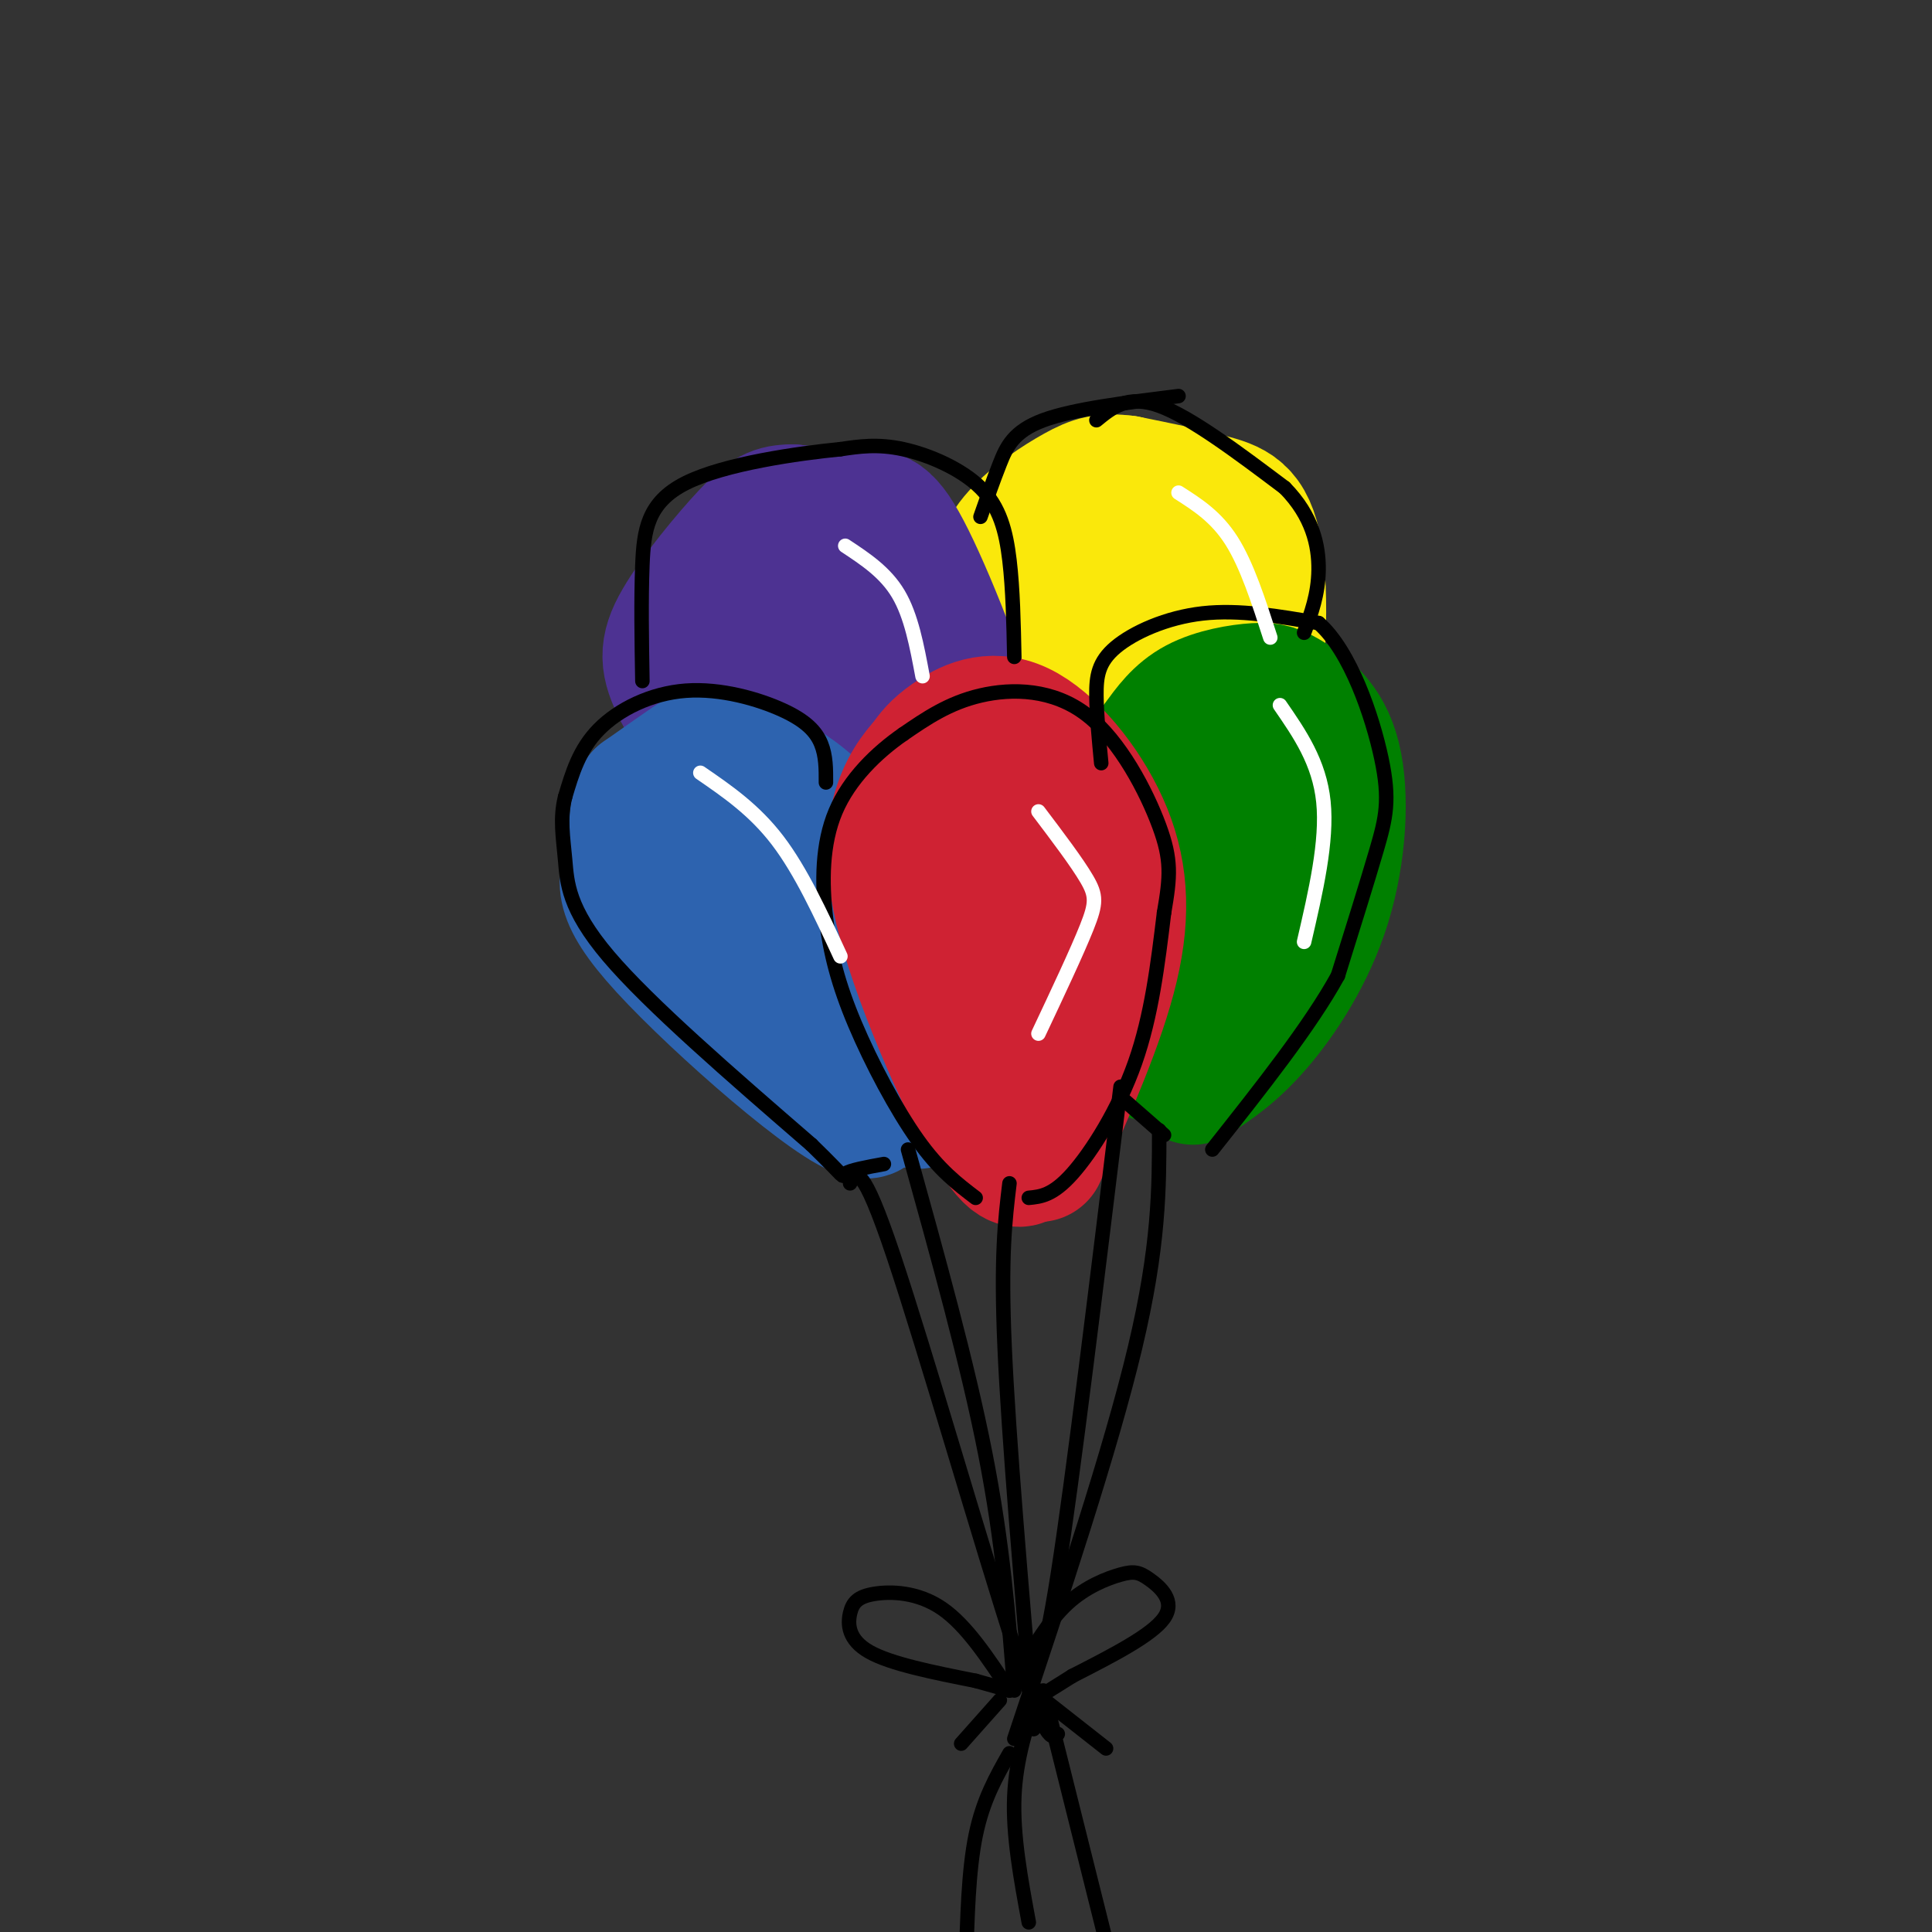 <svg viewBox='0 0 400 400' version='1.1' xmlns='http://www.w3.org/2000/svg' xmlns:xlink='http://www.w3.org/1999/xlink'><rect x="0" y="0" width="400" height="400" fill="#333333" stroke="none"/><g fill='none' stroke='rgb(250,232,11)' stroke-width='28' stroke-linecap='round' stroke-linejoin='round'><path d='M240,182c6.685,-7.333 13.369,-14.667 17,-27c3.631,-12.333 4.208,-29.667 3,-39c-1.208,-9.333 -4.202,-10.667 -9,-12c-4.798,-1.333 -11.399,-2.667 -18,-4'/><path d='M233,100c-4.409,-0.564 -6.430,0.026 -10,2c-3.570,1.974 -8.689,5.333 -12,9c-3.311,3.667 -4.815,7.641 -5,17c-0.185,9.359 0.947,24.103 4,33c3.053,8.897 8.026,11.949 13,15'/><path d='M223,176c4.784,6.567 10.243,15.483 10,11c-0.243,-4.483 -6.189,-22.367 -8,-36c-1.811,-13.633 0.512,-23.017 2,-28c1.488,-4.983 2.139,-5.567 3,-5c0.861,0.567 1.930,2.283 3,4'/><path d='M233,122c1.583,0.976 4.042,1.417 3,12c-1.042,10.583 -5.583,31.310 -6,33c-0.417,1.690 3.292,-15.655 7,-33'/></g>
<g fill='none' stroke='rgb(77,50,146)' stroke-width='28' stroke-linecap='round' stroke-linejoin='round'><path d='M204,190c1.595,-7.964 3.190,-15.929 0,-30c-3.190,-14.071 -11.167,-34.250 -16,-44c-4.833,-9.750 -6.524,-9.071 -10,-9c-3.476,0.071 -8.738,-0.464 -14,-1'/><path d='M164,106c-3.399,0.039 -4.897,0.638 -9,5c-4.103,4.362 -10.811,12.489 -14,18c-3.189,5.511 -2.859,8.407 0,14c2.859,5.593 8.245,13.884 14,20c5.755,6.116 11.877,10.058 18,14'/><path d='M173,177c6.167,4.500 12.583,8.750 19,13'/><path d='M159,129c14.105,18.073 28.211,36.147 30,41c1.789,4.853 -8.737,-3.514 -16,-14c-7.263,-10.486 -11.263,-23.093 -10,-27c1.263,-3.907 7.789,0.884 12,5c4.211,4.116 6.105,7.558 8,11'/><path d='M183,145c0.667,3.667 -1.667,7.333 -4,11'/></g>
<g fill='none' stroke='rgb(0,128,0)' stroke-width='28' stroke-linecap='round' stroke-linejoin='round'><path d='M247,223c4.034,-2.636 8.067,-5.272 13,-11c4.933,-5.728 10.765,-14.549 14,-25c3.235,-10.451 3.872,-22.532 2,-30c-1.872,-7.468 -6.254,-10.321 -9,-12c-2.746,-1.679 -3.855,-2.183 -7,-2c-3.145,0.183 -8.327,1.052 -12,3c-3.673,1.948 -5.836,4.974 -8,8'/><path d='M240,154c-2.989,4.000 -6.461,10.000 -9,13c-2.539,3.000 -4.145,3.000 -3,15c1.145,12.000 5.041,36.000 10,36c4.959,0.000 10.979,-24.000 17,-48'/><path d='M255,170c3.766,-10.246 4.679,-11.860 3,-9c-1.679,2.860 -5.952,10.193 -9,20c-3.048,9.807 -4.871,22.088 -5,25c-0.129,2.912 1.435,-3.544 3,-10'/></g>
<g fill='none' stroke='rgb(45,99,175)' stroke-width='28' stroke-linecap='round' stroke-linejoin='round'><path d='M190,228c0.340,-4.254 0.679,-8.507 -2,-19c-2.679,-10.493 -8.378,-27.225 -16,-37c-7.622,-9.775 -17.167,-12.593 -22,-14c-4.833,-1.407 -4.952,-1.402 -7,0c-2.048,1.402 -6.024,4.201 -10,7'/><path d='M133,165c-1.700,3.606 -0.951,9.121 -2,13c-1.049,3.879 -3.898,6.121 7,18c10.898,11.879 35.542,33.394 41,34c5.458,0.606 -8.271,-19.697 -22,-40'/><path d='M157,190c-5.250,-10.679 -7.375,-17.375 -6,-18c1.375,-0.625 6.250,4.821 10,11c3.750,6.179 6.375,13.089 9,20'/></g>
<g fill='none' stroke='rgb(207,34,51)' stroke-width='28' stroke-linecap='round' stroke-linejoin='round'><path d='M215,239c6.155,-13.813 12.309,-27.627 15,-39c2.691,-11.373 1.917,-20.306 -2,-29c-3.917,-8.694 -10.978,-17.148 -17,-20c-6.022,-2.852 -11.006,-0.100 -14,2c-2.994,2.100 -3.997,3.550 -5,5'/><path d='M192,158c-2.030,2.257 -4.606,5.399 -6,11c-1.394,5.601 -1.606,13.662 4,30c5.606,16.338 17.030,40.954 21,41c3.970,0.046 0.485,-24.477 -3,-49'/><path d='M208,191c-0.156,-13.711 0.956,-23.489 1,-19c0.044,4.489 -0.978,23.244 -2,42'/></g>
<g fill='none' stroke='rgb(0,0,0)' stroke-width='3' stroke-linecap='round' stroke-linejoin='round'><path d='M213,248c2.489,-0.244 4.978,-0.489 9,-5c4.022,-4.511 9.578,-13.289 13,-23c3.422,-9.711 4.711,-20.356 6,-31'/><path d='M241,189c1.311,-7.568 1.589,-10.987 -1,-18c-2.589,-7.013 -8.043,-17.619 -15,-23c-6.957,-5.381 -15.416,-5.537 -22,-4c-6.584,1.537 -11.292,4.769 -16,8'/><path d='M187,152c-5.473,3.791 -11.154,9.270 -14,16c-2.846,6.730 -2.856,14.711 -2,22c0.856,7.289 2.576,13.885 6,22c3.424,8.115 8.550,17.747 13,24c4.450,6.253 8.225,9.126 12,12'/><path d='M228,158c-0.482,-5.006 -0.964,-10.012 -1,-14c-0.036,-3.988 0.375,-6.958 4,-10c3.625,-3.042 10.464,-6.155 18,-7c7.536,-0.845 15.768,0.577 24,2'/><path d='M273,129c6.619,5.821 11.167,19.375 13,28c1.833,8.625 0.952,12.321 -1,19c-1.952,6.679 -4.976,16.339 -8,26'/><path d='M277,202c-5.667,10.333 -15.833,23.167 -26,36'/><path d='M233,228c0.000,0.000 8.000,7.000 8,7'/><path d='M210,136c-0.143,-6.994 -0.286,-13.988 -1,-20c-0.714,-6.012 -2.000,-11.042 -6,-15c-4.000,-3.958 -10.714,-6.845 -16,-8c-5.286,-1.155 -9.143,-0.577 -13,0'/><path d='M174,93c-8.714,0.857 -24.000,3.000 -32,7c-8.000,4.000 -8.714,9.857 -9,17c-0.286,7.143 -0.143,15.571 0,24'/><path d='M171,162c0.010,-2.751 0.019,-5.502 -1,-8c-1.019,-2.498 -3.067,-4.742 -8,-7c-4.933,-2.258 -12.751,-4.531 -20,-4c-7.249,0.531 -13.928,3.866 -18,8c-4.072,4.134 -5.536,9.067 -7,14'/><path d='M117,165c-1.119,4.381 -0.417,8.333 0,13c0.417,4.667 0.548,10.048 9,20c8.452,9.952 25.226,24.476 42,39'/><path d='M168,237c7.733,7.489 6.067,6.711 7,6c0.933,-0.711 4.467,-1.356 8,-2'/><path d='M203,107c1.311,-3.756 2.622,-7.511 4,-11c1.378,-3.489 2.822,-6.711 9,-9c6.178,-2.289 17.089,-3.644 28,-5'/><path d='M227,87c3.250,-2.667 6.500,-5.333 13,-3c6.500,2.333 16.250,9.667 26,17'/><path d='M266,101c5.733,5.844 7.067,11.956 7,17c-0.067,5.044 -1.533,9.022 -3,13'/><path d='M176,245c1.222,-2.267 2.444,-4.533 9,15c6.556,19.533 18.444,60.867 25,81c6.556,20.133 7.778,19.067 9,18'/><path d='M209,245c-0.917,7.583 -1.833,15.167 -1,34c0.833,18.833 3.417,48.917 6,79'/><path d='M240,234c0.000,12.000 0.000,24.000 -5,45c-5.000,21.000 -15.000,51.000 -25,81'/><path d='M232,225c-4.917,40.417 -9.833,80.833 -13,101c-3.167,20.167 -4.583,20.083 -6,20'/><path d='M188,238c6.167,22.167 12.333,44.333 16,63c3.667,18.667 4.833,33.833 6,49'/><path d='M209,363c-2.750,4.833 -5.500,9.667 -7,17c-1.500,7.333 -1.750,17.167 -2,27'/><path d='M215,350c-2.333,7.000 -4.667,14.000 -5,22c-0.333,8.000 1.333,17.000 3,26'/><path d='M216,350c0.000,0.000 13.000,52.000 13,52'/><path d='M209,350c-4.480,-6.778 -8.960,-13.557 -14,-17c-5.040,-3.443 -10.640,-3.552 -14,-3c-3.360,0.552 -4.482,1.764 -5,4c-0.518,2.236 -0.434,5.496 4,8c4.434,2.504 13.217,4.252 22,6'/><path d='M202,348c4.833,1.333 5.917,1.667 7,2'/><path d='M211,346c3.108,-5.252 6.217,-10.504 10,-14c3.783,-3.496 8.241,-5.236 11,-6c2.759,-0.764 3.820,-0.552 6,1c2.180,1.552 5.480,4.443 3,8c-2.480,3.557 -10.740,7.778 -19,12'/><path d='M222,347c-4.500,2.833 -6.250,3.917 -8,5'/><path d='M215,351c0.000,0.000 14.000,11.000 14,11'/><path d='M207,352c0.000,0.000 -8.000,9.000 -8,9'/></g>
<g fill='none' stroke='rgb(255,255,255)' stroke-width='3' stroke-linecap='round' stroke-linejoin='round'><path d='M265,146c4.083,5.917 8.167,11.833 9,20c0.833,8.167 -1.583,18.583 -4,29'/><path d='M215,168c4.000,5.289 8.000,10.578 10,14c2.000,3.422 2.000,4.978 0,10c-2.000,5.022 -6.000,13.511 -10,22'/><path d='M175,113c4.167,2.750 8.333,5.500 11,10c2.667,4.500 3.833,10.750 5,17'/><path d='M244,102c3.917,2.500 7.833,5.000 11,10c3.167,5.000 5.583,12.500 8,20'/><path d='M145,160c5.583,3.833 11.167,7.667 16,14c4.833,6.333 8.917,15.167 13,24'/></g>
</svg>